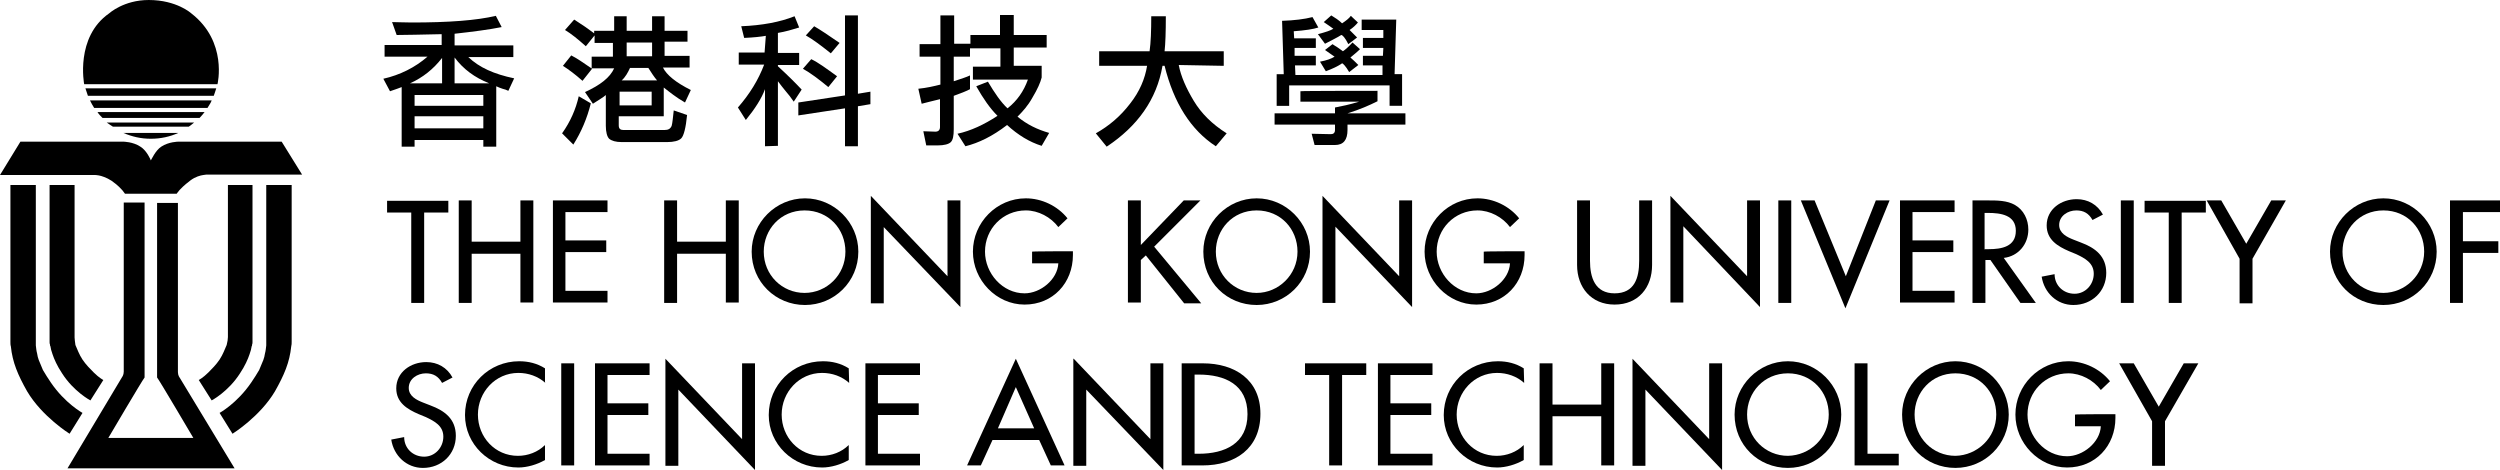 <?xml version="1.0" encoding="utf-8"?>
<!-- Generator: Adobe Illustrator 21.1.0, SVG Export Plug-In . SVG Version: 6.00 Build 0)  -->
<svg version="1.1" id="圖層_1" xmlns="http://www.w3.org/2000/svg" xmlns:xlink="http://www.w3.org/1999/xlink" x="0px" y="0px"
	 viewBox="0 0 600 112.8" style="enable-background:new 0 0 600 112.8;" xml:space="preserve">
<g>
	<g>
		<g>
			<path d="M119.1,20.7v14.5H116v-1.6H99.5v1.6h-3.1V20.9c-0.5,0.2-1.6,0.6-2.8,1l-1.6-3c4-0.9,7.6-2.7,10.6-5.3H92.3v-2.8H106V8.2
				c-5,0.1-8.6,0.2-10.8,0.2l-1.1-3.1c1.2,0,2.8,0.1,4.7,0.1c8.9,0,15.6-0.5,20.2-1.6l1.4,2.7c-3,0.6-6.8,1.1-11.3,1.6v2.8h14.1v2.8
				h-10.8c2.6,2.5,6.2,4.1,11,5.1l-1.4,3c-0.4-0.2-0.9-0.4-1.4-0.5C120,21.1,119.5,20.9,119.1,20.7z M98.4,20h7.7v-6.1
				C104,16.6,101.5,18.6,98.4,20z M116,22.8H99.5v2.6H116V22.8z M99.5,30.8H116v-2.9H99.5V30.8z M109.1,13.8V20h8.3
				C113.9,18.6,111.2,16.6,109.1,13.8z"/>
			<path d="M141.8,24.8c-0.9,3.6-2.3,6.9-4.2,9.9l-2.7-2.7c2-2.8,3.3-5.8,4-8.9L141.8,24.8z M139.8,19.4c-1.8-1.6-3.3-2.7-4.7-3.6
				l2-2.5c1.6,0.8,3.2,2,5,3.2L139.8,19.4z M143,7.4h4.4V3.9h3v3.5h6.1V3.9h3v3.5h5.5V10h-5.5v3.4h6v2.8h-6.4
				c0.9,1.8,3.1,3.6,6.7,5.4l-1.4,3c-2.1-1.2-3.7-2.5-5.1-3.6v6.9h-10.8v2.2c0,0.8,0.4,1.1,1.1,1.1h9.9c0.9,0,1.4-0.3,1.7-1
				c0.2-0.7,0.3-2,0.5-3.7l3.2,1.1c-0.3,3.1-0.8,5-1.4,5.6c-0.6,0.6-1.8,0.9-3.4,0.9h-10.9c-1.4,0-2.4-0.3-3-0.8
				c-0.5-0.5-0.8-1.6-0.8-3.1v-7.4c-0.5,0.5-1.6,1.1-3.1,2.1l-1.9-2.8c3.7-1.7,6-3.5,7-5.7H142v-2.8h5.1v-3.3h-4.4V8.5l-2.1,2.6
				c-1.9-1.7-3.5-3-5-3.9l2.2-2.5c1.9,1.2,3.5,2.3,4.8,3.3V7.4H143z M148.7,22v3.3h7.7V22H148.7z M151.2,16.3c-0.5,1.1-1.1,2.2-2,3
				h8.5c-0.7-0.8-1.4-1.9-2.1-3H151.2z M150.4,10.2v3.3h6.1v-3.3H150.4z"/>
			<path d="M183.8,8.6c-1.1,0.2-2.9,0.4-5.2,0.5l-0.7-2.8c5-0.2,9.3-1,12.8-2.4l1.1,2.7c-1.6,0.5-3.3,1-5.1,1.3v4.8h5.1v2.9h-5.1
				v0.3c2.5,2.3,4.3,4.1,5.7,5.6l-1.9,2.9c-0.6-0.9-1.3-1.8-2-2.6c-0.6-0.7-1.1-1.4-1.8-2.3V35l-3.1,0.1V21.4
				c-0.8,2.2-2.4,4.7-4.6,7.4l-1.9-3c2.8-3.2,4.9-6.6,6.3-10.3h-6.1v-2.9h6.2L183.8,8.6L183.8,8.6z M191.6,27.7v-3.1l11.2-1.7V3.7
				h3.1v18.8l3-0.5v3l-3,0.5v9.6h-3.1V26L191.6,27.7z M198.8,20.9c-2.3-1.9-4.3-3.4-6.1-4.4l2-2.3c1.7,0.8,3.7,2.3,6.2,4.1
				L198.8,20.9z M199.4,12.8c-2.5-2-4.4-3.4-6-4.3l2-2.2c1.4,0.8,3.5,2.2,6.1,4L199.4,12.8z"/>
			<path d="M232.8,13.6h-3.9v5.9c1.8-0.6,3.1-1,3.9-1.4v3.3c-0.7,0.4-2,0.9-3.9,1.6v8c0,1.6-0.2,2.6-0.7,3.1s-1.6,0.8-3.2,0.8h-2.7
				l-0.7-3.4l2.9,0.1c0.7,0,1.1-0.4,1.1-1.1v-6.7c-1.9,0.5-3.4,0.8-4.4,1.1l-0.8-3.6c2-0.2,3.7-0.6,5.3-1v-6.7h-5v-3h5V3.7h3.3v6.8
				h3.9V8.4h7.1V3.6h3.3v4.8h7.9v3h-7.9v4.4h6.7v2.8c-0.3,1.2-1,2.8-2.2,4.8c-1.1,2-2.4,3.4-3.6,4.6c2.3,1.9,4.8,3.1,7.6,3.9L250,35
				c-2.9-0.9-5.7-2.6-8.3-5c-3.5,2.7-6.8,4.3-10,5.1l-1.9-3c3.2-0.7,6.4-2.2,9.6-4.3c-1.8-1.8-3.4-4.1-5.1-7.1l2.8-1.1
				c1.6,2.7,3.1,4.9,4.7,6.4c2.3-1.8,3.9-4.1,4.9-6.9h-13.2V16h6.6v-4.4h-7.3V13.6z"/>
			<path d="M282.9,15.6c0.5,2.7,1.8,5.6,3.6,8.6s4.4,5.6,7.9,7.8l-2.6,3.1c-6-3.9-10.1-10.4-12.3-19.3H279
				c-1.4,8.1-6,14.5-13.4,19.4L263,32c3.2-1.8,5.9-4.1,8.2-7.1c2.3-2.9,3.6-6,4.1-9.1h-11.5v-3.5h12.1c0.3-2.1,0.4-4.9,0.4-8.4h3.5
				c0,3.8-0.1,6.6-0.3,8.4h14.2v3.5L282.9,15.6z"/>
			<path d="M330.6,21.8v2.5c-2,1-4.3,2-7.2,2.9h13.9v2.7h-13.9v1.3c0,2.4-1,3.6-3,3.6h-4.9l-0.7-2.7l4.6,0.1c0.6,0,1-0.3,1-1v-1.3
				h-14.5v-2.7h14.5v-1.4c1.6-0.3,3.5-0.7,5.8-1.4h-14.1v-2.5C312.1,21.8,330.6,21.8,330.6,21.8z M333.5,20.5h-24.1v4.9h-3v-7.6h1.7
				L307.7,5c2.9-0.1,5.4-0.4,7.3-0.9l1.4,2.5c-1.2,0.4-3.2,0.7-5.9,0.9l0.1,1.7h5.2v2.3h-5.1v1.9h5.1v2.3h-5l0.1,2.3h20.9v-2.3h-4.7
				v-2.3h4.8l0.1-1.9h-4.9V9.1h4.9V7.2h-5.2V4.7h8.3l-0.4,13.1h1.8v7.6h-3L333.5,20.5L333.5,20.5z M321.9,8.4
				c-1.1,0.7-2.4,1.3-3.9,2.1l-1.7-2.3c1.9-0.5,3.1-0.9,3.7-1.3c-0.5-0.4-1.3-0.9-2.3-1.6l1.8-1.6c0.8,0.5,1.8,1.1,2.6,1.9
				c0.9-0.6,1.7-1.2,2.1-1.8l1.7,1.6c-0.5,0.6-1.1,1.2-2,1.8c0.4,0.4,1,1,1.8,1.8l-2.1,1.6C322.8,9,322.2,8.4,321.9,8.4z
				 M322.1,15.2c-1,0.7-2.3,1.3-3.9,1.9l-1.4-2.3c1.6-0.3,2.7-0.7,3.5-1.2c-0.4-0.3-1.2-0.8-2.3-1.6l1.8-1.4
				c0.4,0.3,0.8,0.5,1.1,0.7c0.4,0.3,0.9,0.6,1.4,1c0.6-0.4,1.4-1.1,2.3-2.1l1.8,1.6c-0.8,0.8-1.6,1.4-2.3,2
				c0.6,0.5,1.2,1.1,1.9,1.8l-2.2,1.7C323,15.9,322.3,15.2,322.1,15.2z"/>
		</g>
		<g>
			<path d="M101.8,72.7h-3.1V51h-5.8v-2.8h14.7V51h-5.8C101.8,51,101.8,72.7,101.8,72.7z"/>
			<path d="M124.9,58v-9.9h3.1v24.5h-3.1V60.9h-11.7v11.8h-3.1V48.1h3.1V58H124.9z"/>
			<path d="M132.7,48.1h13.1v2.8h-10.1v6.8h9.8v2.8h-9.8v9.3h10.1v2.8h-13.1V48.1z"/>
			<path d="M174.2,58v-9.9h3.1v24.5h-3.1V60.9h-11.7v11.8h-3.1V48.1h3.1V58H174.2z"/>
			<path d="M206,60.4c0,7.2-5.8,12.8-12.8,12.8s-12.8-5.5-12.8-12.8c0-7,5.8-12.8,12.8-12.8S206,53.4,206,60.4z M202.9,60.4
				c0-5.4-4-9.9-9.8-9.9s-9.8,4.6-9.8,9.9c0,5.6,4.4,9.9,9.8,9.9C198.4,70.3,202.9,66,202.9,60.4z"/>
			<path d="M209,47l18.4,19.3V48.1h3.1v25.6l-18.4-19.2v18.3H209V47z"/>
			<path d="M257.5,60.3v0.9c0,6.7-4.8,11.9-11.6,11.9s-12.4-5.9-12.4-12.7c0-7,5.7-12.8,12.7-12.8c3.8,0,7.6,1.8,10,4.8l-2.2,2.1
				c-1.8-2.4-4.8-4-7.8-4c-5.5,0-9.8,4.4-9.8,9.9c0,5.2,4.2,10,9.5,10c3.8,0,7.9-3.3,8.1-7.2h-6.3v-2.8
				C247.8,60.3,257.5,60.3,257.5,60.3z"/>
			<path d="M284.1,48.1h4L277,59.2l11.3,13.6h-4.1L275,61.3l-1.2,1.1v10.2h-3.1V48.1h3.1v10.7L284.1,48.1z"/>
			<path d="M314.4,60.4c0,7.2-5.8,12.8-12.8,12.8c-7.1,0-12.8-5.5-12.8-12.8c0-7,5.8-12.8,12.8-12.8
				C308.6,47.6,314.4,53.4,314.4,60.4z M311.4,60.4c0-5.4-4-9.9-9.8-9.9s-9.8,4.6-9.8,9.9c0,5.6,4.4,9.9,9.8,9.9
				C306.8,70.3,311.4,66,311.4,60.4z"/>
			<path d="M317.4,47l18.4,19.3V48.1h3.1v25.6l-18.4-19.3v18.3h-3.1V47z"/>
			<path d="M365.9,60.3v0.9c0,6.7-4.8,11.9-11.6,11.9c-6.8,0-12.4-5.9-12.4-12.7c0-7,5.7-12.8,12.7-12.8c3.8,0,7.6,1.8,10,4.8
				l-2.2,2.1c-1.8-2.4-4.8-4-7.8-4c-5.5,0-9.8,4.4-9.8,9.9c0,5.2,4.2,10,9.5,10c3.8,0,7.9-3.3,8.1-7.2h-6.3v-2.8
				C356.2,60.3,365.9,60.3,365.9,60.3z"/>
			<path d="M381.6,48.1v14.5c0,4,1.2,7.8,5.9,7.8c4.8,0,5.9-3.7,5.9-7.8V48.1h3.1v15.5c0,5.4-3.3,9.5-9,9.5c-5.6,0-9-4.1-9-9.5V48.1
				H381.6z"/>
			<path d="M400.9,47l18.4,19.3V48.1h3.1v25.6L404,54.3v18.3h-3.1V47z"/>
			<path d="M429.9,72.7h-3.1V48.1h3.1V72.7z"/>
			<path d="M443,66.3l7.2-18.2h3.3L442.9,74l-10.7-25.9h3.3L443,66.3z"/>
			<path d="M456,48.1h13.1v2.8H459v6.8h9.8v2.8H459v9.3h10.1v2.8H456V48.1z"/>
			<path d="M488.6,72.7h-3.7l-7.2-10.3h-1.2v10.3h-3.1V48.1h3.7c2.2,0,4.6,0,6.5,1.1c2.1,1.2,3.2,3.5,3.2,5.9c0,3.5-2.4,6.4-5.9,6.8
				L488.6,72.7z M476.4,59.8h0.9c3.1,0,6.5-0.6,6.5-4.4s-3.6-4.3-6.7-4.3h-0.8v8.8L476.4,59.8L476.4,59.8z"/>
			<path d="M502.2,52.8c-0.9-1.6-2.1-2.3-3.9-2.3c-2,0-4.1,1.3-4.1,3.5c0,2,1.9,2.9,3.4,3.5l1.8,0.7c3.5,1.3,6.1,3.3,6.1,7.3
				c0,4.4-3.4,7.7-7.9,7.7c-3.9,0-7-2.9-7.6-6.8l3.1-0.6c0,2.7,2.1,4.7,4.8,4.7c2.6,0,4.6-2.2,4.6-4.8c0-2.6-2.1-3.7-4.2-4.7
				l-1.7-0.7c-2.8-1.2-5.4-2.8-5.4-6.2c0-3.9,3.5-6.3,7.2-6.3c2.7,0,5,1.3,6.3,3.7L502.2,52.8z"/>
			<path d="M512.1,72.7H509V48.1h3.1V72.7z"/>
			<path d="M523.6,72.7h-3.1V51h-5.8v-2.8h14.7V51h-5.8L523.6,72.7L523.6,72.7z"/>
			<path d="M529.6,48.1h3.5l6,10.4l6-10.4h3.5l-8,14v10.7h-3.1V62.1L529.6,48.1z"/>
			<path d="M584.8,60.4c0,7.2-5.8,12.8-12.8,12.8c-7.1,0-12.8-5.5-12.8-12.8c0-7,5.8-12.8,12.8-12.8C579,47.6,584.8,53.4,584.8,60.4
				z M581.8,60.4c0-5.4-4-9.9-9.8-9.9s-9.8,4.6-9.8,9.9c0,5.6,4.4,9.9,9.8,9.9C577.2,70.3,581.8,66,581.8,60.4z"/>
			<path d="M591.1,51v6.9h8.5v2.8h-8.5v12H588V48.1h12v2.8h-8.9V51z"/>
			<path d="M106.1,91.9c-0.9-1.6-2.1-2.3-3.9-2.3c-2,0-4.1,1.3-4.1,3.5c0,2,1.9,2.9,3.4,3.5l1.8,0.7c3.5,1.3,6.1,3.3,6.1,7.3
				c0,4.4-3.4,7.7-7.9,7.7c-3.9,0-7-2.9-7.6-6.8l3.1-0.6c0,2.7,2.1,4.7,4.8,4.7c2.6,0,4.6-2.2,4.6-4.8s-2.1-3.7-4.2-4.7l-1.7-0.7
				c-2.8-1.2-5.4-2.8-5.4-6.2c0-3.9,3.5-6.3,7.2-6.3c2.7,0,5,1.3,6.3,3.7L106.1,91.9z"/>
			<path d="M130.9,91.9c-1.8-1.6-4.1-2.4-6.5-2.4c-5.5,0-9.7,4.6-9.7,10s4.1,9.9,9.6,9.9c2.4,0,4.8-0.9,6.5-2.6v3.6
				c-1.9,1.1-4.3,1.8-6.4,1.8c-7,0-12.8-5.6-12.8-12.6c0-7.2,5.8-12.9,13-12.9c2.2,0,4.3,0.5,6.2,1.7v3.5H130.9z"/>
			<path d="M137.8,111.7h-3.1V87.2h3.1V111.7z"/>
			<path d="M142.8,87.2h13.1V90h-10.1v6.8h9.8v2.8h-9.8v9.3h10.1v2.8h-13.1V87.2z"/>
			<path d="M159.7,86.1l18.4,19.3V87.2h3.1v25.6l-18.4-19.3v18.3h-3.1V86.1z"/>
			<path d="M203.8,91.9c-1.8-1.6-4.1-2.4-6.5-2.4c-5.5,0-9.7,4.6-9.7,10s4.1,9.9,9.6,9.9c2.4,0,4.8-0.9,6.5-2.6v3.6
				c-1.9,1.1-4.3,1.8-6.4,1.8c-7,0-12.8-5.6-12.8-12.6c0-7.2,5.8-12.9,13-12.9c2.2,0,4.3,0.5,6.2,1.7L203.8,91.9L203.8,91.9z"/>
			<path d="M207.7,87.2h13.1V90h-10.1v6.8h9.8v2.8h-9.8v9.3h10.1v2.8h-13.1V87.2z"/>
			<path d="M238.2,105.6l-2.8,6.1h-3.3l11.7-25.6l11.7,25.6h-3.3l-2.8-6.1H238.2z M243.8,92.9l-4.3,9.9h8.7L243.8,92.9z"/>
			<path d="M257.7,86.1l18.4,19.3V87.2h3.1v25.6l-18.5-19.3v18.3h-3.1V86.1H257.7z"/>
			<path d="M283.6,87.2h5.1c7.6,0,13.8,3.9,13.8,12.1c0,8.4-6.1,12.4-13.9,12.4h-5V87.2z M286.7,108.9h1c6.2,0,11.7-2.4,11.7-9.5
				s-5.4-9.5-11.7-9.5h-1V108.9z"/>
			<path d="M322.1,111.7H319V90h-5.8v-2.8h14.7V90h-5.8L322.1,111.7L322.1,111.7z"/>
			<path d="M330.7,87.2h13.1V90h-10.1v6.8h9.8v2.8h-9.8v9.3h10.1v2.8h-13.1V87.2z"/>
			<path d="M365.8,91.9c-1.8-1.6-4.1-2.4-6.5-2.4c-5.5,0-9.7,4.6-9.7,10s4.1,9.9,9.6,9.9c2.4,0,4.8-0.9,6.5-2.6v3.6
				c-1.9,1.1-4.3,1.8-6.4,1.8c-7,0-12.8-5.6-12.8-12.6c0-7.2,5.8-12.9,13-12.9c2.2,0,4.3,0.5,6.2,1.7L365.8,91.9L365.8,91.9z"/>
			<path d="M384.3,97.1v-9.9h3.1v24.5h-3.1V99.9h-11.7v11.8h-3.1V87.2h3.1v9.9H384.3z"/>
			<path d="M391.8,86.1l18.4,19.3V87.2h3.1v25.6l-18.4-19.3v18.3h-3.1V86.1z"/>
			<path d="M441.9,99.5c0,7.2-5.8,12.8-12.8,12.8c-7.1,0-12.8-5.5-12.8-12.8c0-7,5.8-12.8,12.8-12.8S441.9,92.5,441.9,99.5z
				 M438.9,99.5c0-5.4-4-9.9-9.8-9.9s-9.8,4.6-9.8,9.9c0,5.6,4.4,9.9,9.8,9.9C434.4,109.3,438.9,105.1,438.9,99.5z"/>
			<path d="M448.3,108.9h7.4v2.8h-10.6V87.2h3.1v21.7H448.3z"/>
			<path d="M482.1,99.5c0,7.2-5.8,12.8-12.8,12.8c-7.1,0-12.8-5.5-12.8-12.8c0-7,5.8-12.8,12.8-12.8
				C476.3,86.7,482.1,92.5,482.1,99.5z M479.1,99.5c0-5.4-4-9.9-9.8-9.9s-9.8,4.6-9.8,9.9c0,5.6,4.4,9.9,9.8,9.9
				C474.5,109.3,479.1,105.1,479.1,99.5z"/>
			<path d="M507.7,99.4v0.9c0,6.7-4.8,11.9-11.6,11.9c-6.8,0-12.4-5.9-12.4-12.7c0-7,5.7-12.8,12.7-12.8c3.8,0,7.6,1.8,10,4.8
				l-2.2,2.1c-1.8-2.4-4.8-4-7.8-4c-5.5,0-9.8,4.4-9.8,9.9c0,5.2,4.2,10,9.5,10c3.8,0,7.9-3.3,8.1-7.2H498v-2.8
				C498,99.4,507.7,99.4,507.7,99.4z"/>
			<path d="M508.6,87.2h3.5l6,10.4l6-10.4h3.5l-8,13.9v10.7h-3.1v-10.7L508.6,87.2z"/>
		</g>
	</g>
	<g>
		<g>
			<path d="M56.3,112.4L43.1,90.6c0,0-0.4-0.5-0.4-1.3v-0.5v-1.1v-39h-5v40.7v1.2c0.4,0.4,8.7,14.5,8.7,14.5H26
				c0,0,8.3-14.1,8.7-14.5v-1.2V48.6h-5v39v1.1v0.5c0,0.8-0.4,1.3-0.4,1.3l-13.1,21.9H56.3L56.3,112.4z"/>
		</g>
		<g>
			<path d="M52.2,20.2c0,0,2.5-10.2-6.3-17c0,0-3.5-3.2-10.2-3.2c-6,0-9.5,3.2-9.5,3.2c-8.2,5.7-6,17-6,17H52.2z"/>
			<path d="M21.1,23h30.2c0.2-0.6,0.4-1.1,0.6-1.8H20.5C20.7,21.8,20.9,22.4,21.1,23z"/>
			<path d="M50.8,24.1H21.6c0.3,0.6,0.6,1.2,1,1.8h27.2C50.2,25.2,50.6,24.7,50.8,24.1z"/>
			<path d="M24.6,28.3h23.3c0.4-0.4,0.8-0.9,1.2-1.4H23.4C23.7,27.4,24.1,27.8,24.6,28.3z"/>
			<path d="M27.1,30.4h18.2c0.5-0.3,0.9-0.7,1.3-1h-21C26.2,29.8,26.6,30.1,27.1,30.4z"/>
			<path d="M29.6,31.9c2.1,0.9,4.2,1.4,6.6,1.4s4.6-0.5,6.6-1.4H29.6z"/>
		</g>
		<path d="M67.6,34H42.8c0,0-2.3,0-4.1,1.2c-1.4,0.9-2.4,3.2-2.5,3.3l0,0c0-0.1-1-2.4-2.5-3.3C31.9,34,29.6,34,29.6,34H4.9L0,42
			h22.7c0,0,0.6,0,1,0.1c0.6,0.1,1.9,0.5,3.1,1.3c1.7,1.2,2.2,1.9,2.6,2.3c0.1,0.1,0.6,0.8,0.6,0.8h5.6h0.6l0,0h2h4.2
			c0,0,0.5-0.7,0.7-0.9c0.4-0.4,0.9-1,2.6-2.3c1.2-0.9,2.4-1.2,3.1-1.3c0.4-0.1,1-0.1,1-0.1h22.7L67.6,34z"/>
		<g>
			<g>
				<path d="M2.5,44.4v37.1c0,0,0,0.4,0,0.5c0,0.4,0,0.8,0.1,1.1C3,87,4.3,90,6.5,93.9c3.6,6.1,10.2,10.2,10.2,10.2l3.1-5
					c0,0-4.2-2.3-7.6-7.3c-0.7-1-1.3-2-1.9-3c-0.4-0.9-0.7-1.7-1-2.4c-0.2-0.5-0.3-1-0.4-1.6c-0.2-0.7-0.2-1.2-0.3-1.9
					c0-0.2,0-1.1,0-1.1v-0.2V44.4H2.5z"/>
				<path d="M11.9,44.4v37.4c0,0,0,0.1,0,0.3c0,0.2,0,0.4,0.1,0.6c0,0.1,0,0.3,0.1,0.4c0.1,0.6,0.2,1.1,0.5,1.9
					c0.4,1.2,1.1,2.8,2.3,4.6c2.8,4.4,6.8,6.5,6.8,6.5l3.1-4.9c0,0-1-0.5-2.3-1.8c-0.8-0.8-1.9-1.9-2.7-3.1
					c-0.8-1.2-1.3-2.6-1.7-3.5C18,82,17.9,81.4,17.9,81c0-0.3,0-0.5,0-0.5V44.4H11.9z"/>
			</g>
			<g>
				<path d="M70,44.4v37.1c0,0,0,0.4,0,0.5c0,0.4,0,0.8-0.1,1.1C69.5,87,68.2,90,66,93.9c-3.6,6.1-10.2,10.2-10.2,10.2l-3.1-5
					c0,0,4.2-2.3,7.6-7.3c0.7-1,1.3-2,1.9-3c0.4-0.9,0.7-1.7,1-2.4c0.2-0.5,0.3-1,0.4-1.6c0.2-0.7,0.2-1.2,0.3-1.9
					c0-0.2,0-1.1,0-1.1v-0.2V44.4H70z"/>
				<path d="M60.6,44.4v37.4c0,0,0,0.1,0,0.3c0,0.2,0,0.4-0.1,0.6c0,0.1,0,0.3-0.1,0.4c-0.1,0.6-0.2,1.1-0.5,1.9
					c-0.4,1.2-1.1,2.8-2.3,4.6c-2.8,4.4-6.8,6.5-6.8,6.5l-3.1-4.9c0,0,1-0.5,2.3-1.8c0.8-0.8,1.9-1.9,2.7-3.1s1.3-2.6,1.7-3.5
					c0.2-0.8,0.3-1.4,0.3-1.9c0-0.3,0-0.5,0-0.5v-36H60.6z"/>
			</g>
		</g>
	</g>
</g>
</svg>
